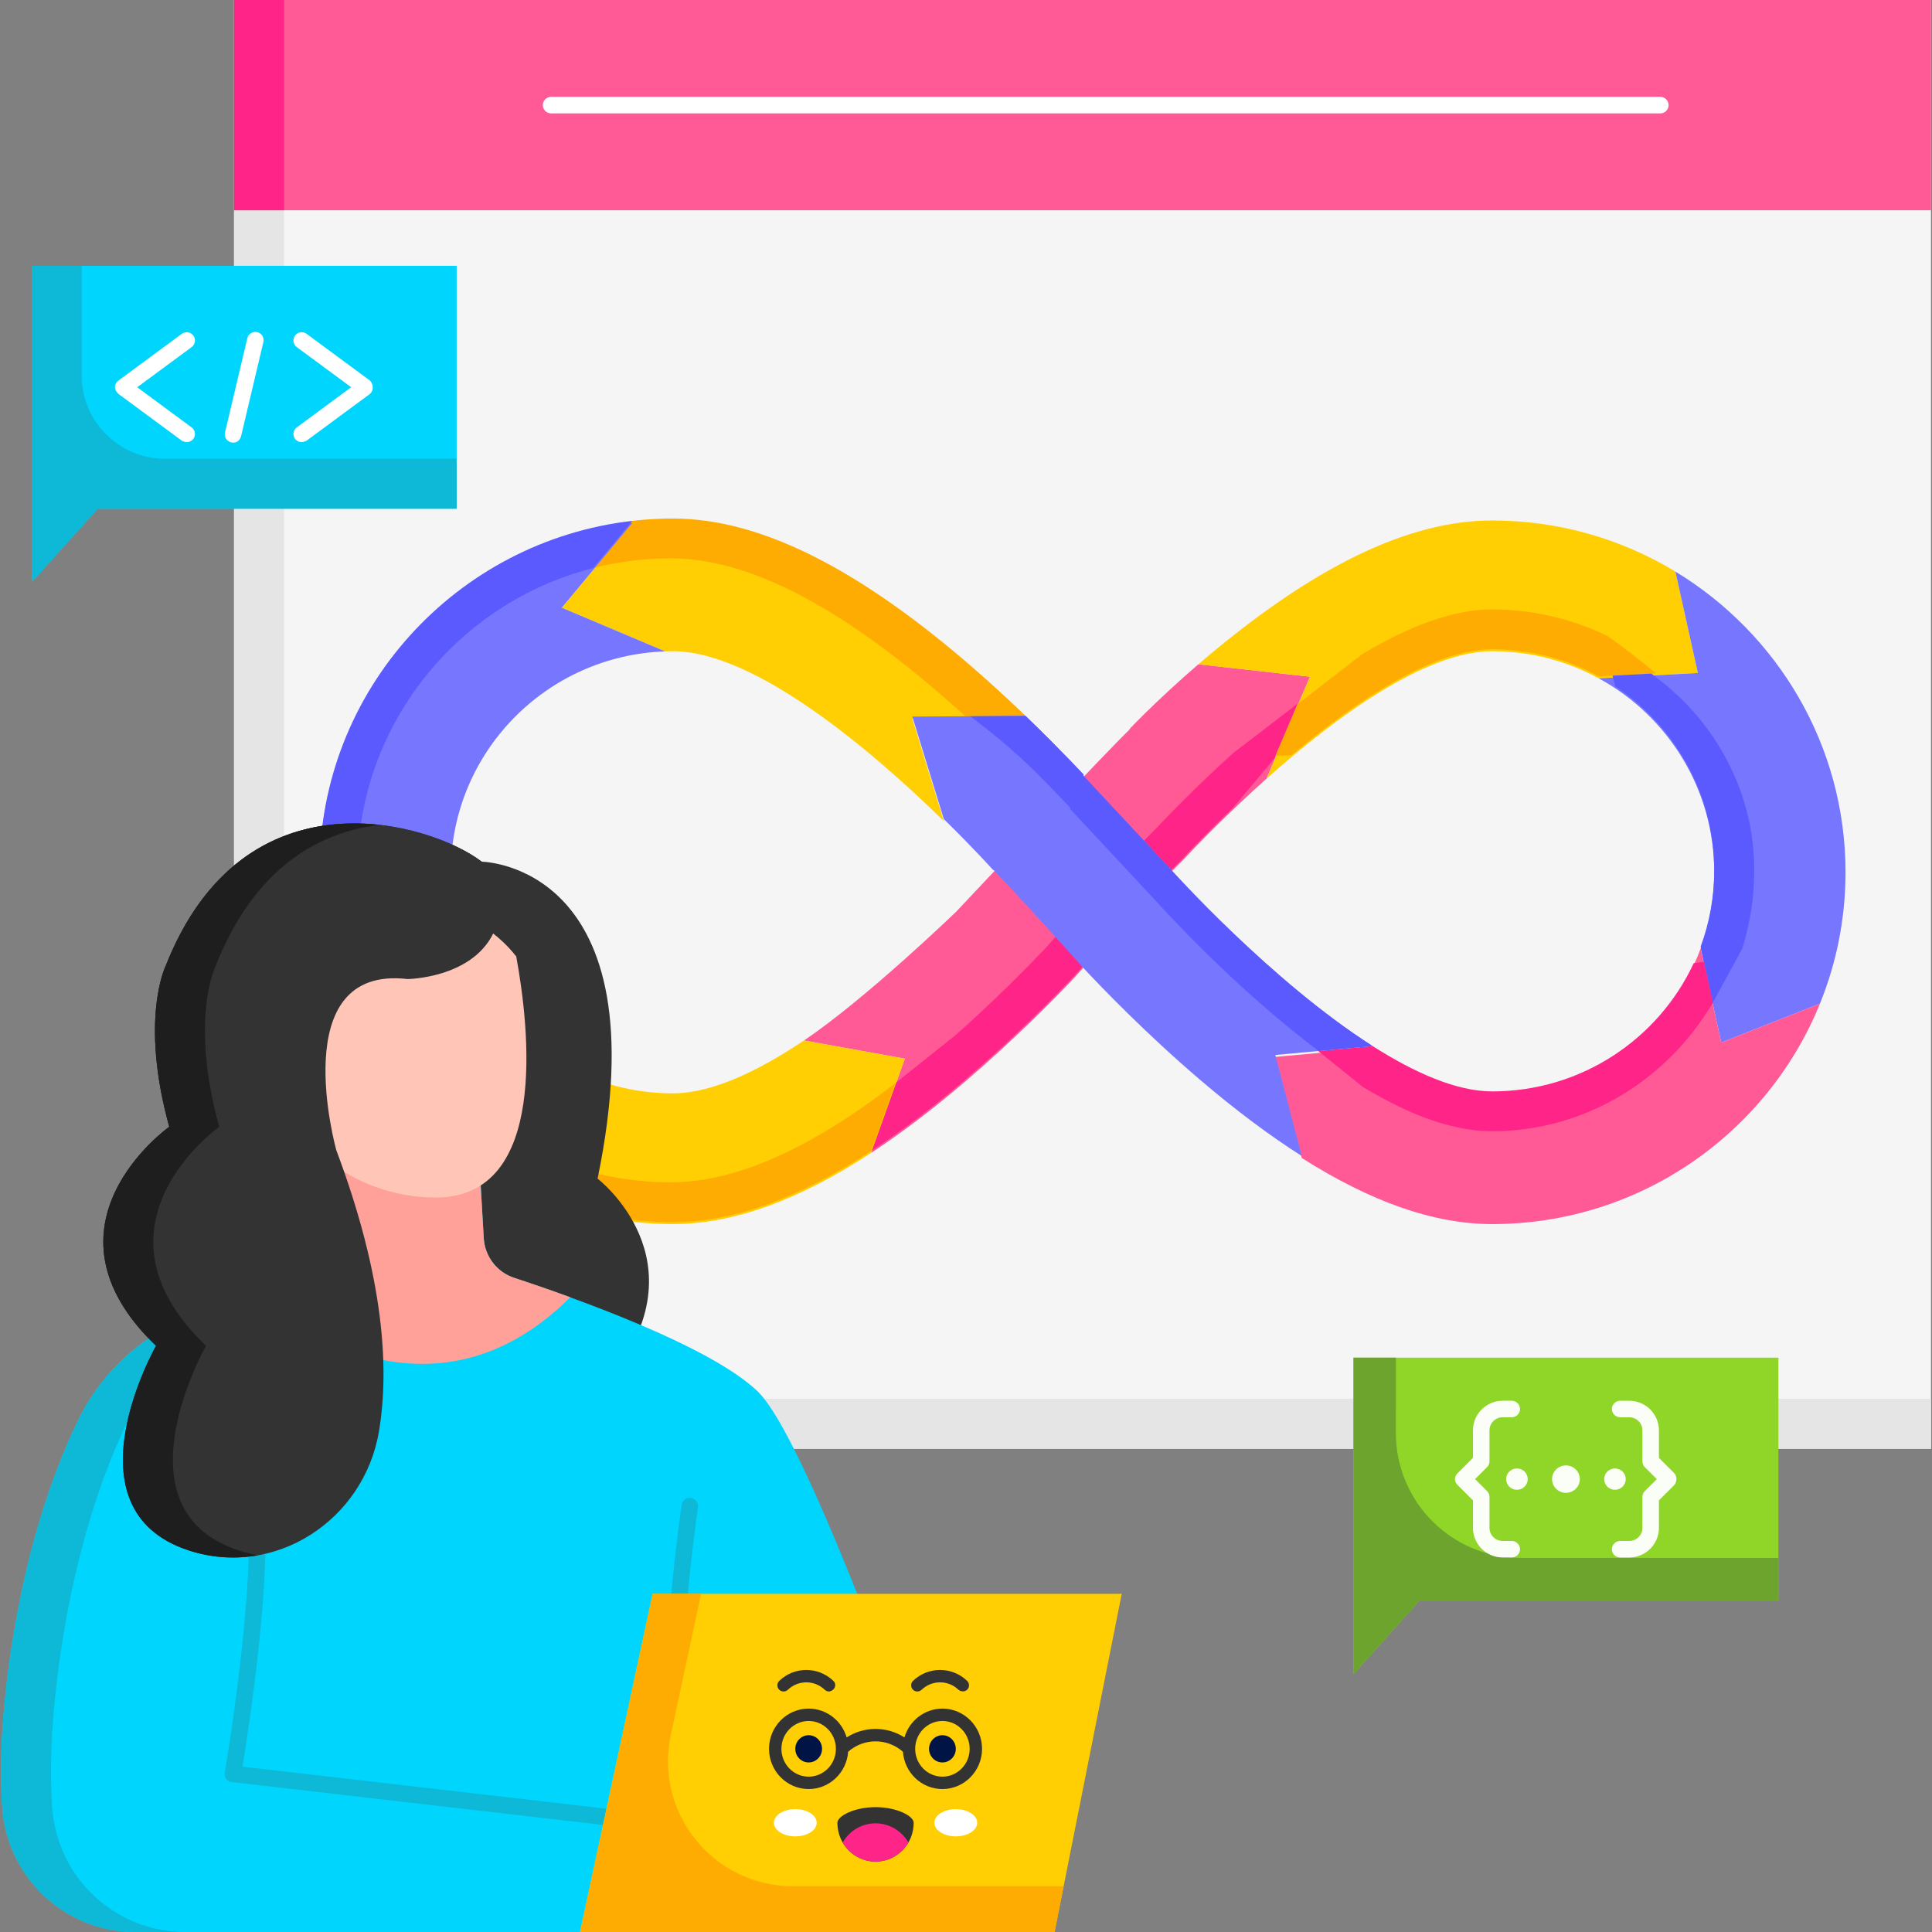 <svg id="Layer_1" enable-background="new 0 0 468 468" height="512" viewBox="0 0 468 468" width="512" xmlns="http://www.w3.org/2000/svg"><rect x="0" y="0" width="468" height="468" fill="#808080" stroke="none"/><g><g><g><g><path d="m56.695 0h411.063v350.94h-411.063z" fill="#f5f5f5"/><path d="m68.819 237.975v-237.975h-12.124v350.94h411.062v-12.103h-298.076c-55.705 0-100.862-45.158-100.862-100.862z" fill="#e5e5e5"/></g><path d="m56.695 0h411.063v50.935h-411.063z" fill="#ff5a96"/><path d="m402.192 27.467h-268.697c-1.104 0-2-.896-2-2s.896-2 2-2h268.697c1.104 0 2 .896 2 2s-.895 2-2 2z" fill="#fff"/><g><path d="m56.695 0h12.124v50.935h-12.124z" fill="#ff2488"/></g></g><g><g><g><path d="m286.372 208.524c3.718-3.957 11.186-11.661 20.42-19.899l10.535-24.7-27.042-3.01c-9.938 8.515-19.047 17.967-16.369 15.536-4.022 3.627-38.444 40.308-42.296 44.397 0 0-21.938 21.167-36.871 31.191l24.432 4.406-8.164 22.829c7.228-4.728 14.761-10.435 22.635-17.15 11.699-9.978 21.491-19.914 26.703-25.41l16.504-18.391c1.999-2.146 5.291-5.61 9.513-9.799z" fill="#ff5a96"/><path d="m314.345 170.445-15.631 11.973c-8.704 7.877-15.719 15.114-19.298 18.918-4.291 4.262-7.618 7.762-9.66 9.957l-16.532 18.42c-4.223 4.45-12.238 12.624-21.953 21.208l-14.381 11.461-5.871 16.419c7.228-4.728 14.761-10.435 22.635-17.15 11.699-9.978 21.491-19.914 26.703-25.41l16.504-18.391c1.998-2.146 5.291-5.61 9.512-9.8 2.55-2.713 6.863-7.189 12.299-12.39l9.97-11.844z" fill="#ff2488"/></g><g><path d="m161.137 157.792c.619-.021 1.236-.047 1.86-.047 20.428 0 49.475 25.321 65.629 41.141l-7.628-24.823 27.425-.179c-4.34-4.172-9.345-8.784-14.77-13.411-27.137-23.143-50.249-34.394-70.656-34.394-3.317 0-6.589.195-9.809.563l-17.101 20.569z" fill="#ffce03"/><path d="m162.486 135.253c17.998 0 39.049 10.492 64.356 32.075 2.43 2.072 4.778 4.147 7.018 6.179l14.564-.095c-4.34-4.172-9.345-8.784-14.77-13.411-27.137-23.144-50.249-34.394-70.656-34.394-3.317 0-6.588.195-9.808.563l-9.503 11.431c6.012-1.532 12.312-2.348 18.799-2.348z" fill="#feac01"/></g><g><path d="m109.675 218.274c-.299-2.285-.469-4.61-.469-6.975 0-28.956 23.086-52.529 51.931-53.507l-25.049-10.581 17.101-20.569c-42.596 4.861-75.789 40.969-75.789 84.657 0 5.86.598 11.583 1.734 17.114l22.801 15.1z" fill="#7676ff"/><path d="m86.575 210.826c0-35.213 24.317-64.876 57.11-73.226l9.503-11.431c-42.596 4.861-75.789 40.969-75.789 84.657 0 5.86.598 11.584 1.735 17.114l11.655 7.719c-2.727-7.782-4.214-16.137-4.214-24.833z" fill="#5a5aff"/></g><g><path d="m194.751 252.039c-11.01 7.39-22.304 12.812-31.754 12.812-27.331 0-49.886-20.299-53.322-46.578l-7.741 25.238-22.801-15.1c7.98 38.817 42.55 68.106 83.863 68.106 14.486 0 30.337-5.676 48.021-17.244l8.164-22.829z" fill="#ffce03"/><path d="m90.789 235.658-11.655-7.719c7.98 38.817 42.55 68.106 83.863 68.106 14.486 0 30.337-5.676 48.022-17.244l5.861-16.39c-20.939 16.117-38.812 23.988-54.394 23.988-33.123 0-61.355-21.232-71.697-50.741z" fill="#feac01"/></g><g><path d="m306.792 188.625c16.372-14.606 38.286-30.88 54.663-30.88 9.361 0 18.16 2.384 25.826 6.571l24.001-1.29-5.436-24.567c-12.951-7.853-28.15-12.38-44.392-12.38-20.408 0-43.52 11.251-70.656 34.394-.173.148-.341.295-.513.442l27.042 3.01z" fill="#ffce03"/><path d="m361.456 157.272c9.36 0 18.16 2.385 25.826 6.571l13.814-.742c-6.114-5.143-11.703-9.032-11.703-9.032-8.652-4.222-18.251-6.443-27.937-6.443-8.972 0-19.5 3.634-31.479 10.846l-15.702 12.138-5.313 12.457 3.798-.088c15.465-13.022 34.237-25.707 48.696-25.707z" fill="#feac01"/></g><g><path d="m405.847 138.459 5.436 24.567-24.001 1.29c16.664 9.099 27.964 26.725 27.964 46.983 0 6.488-1.16 12.707-3.283 18.462l4.975 22.792 23.92-9.433c3.992-9.837 6.196-20.577 6.196-31.822-.001-30.82-16.521-57.871-41.207-72.839z" fill="#7676ff"/><path d="m424.932 210.826c0-.593-.008-1.184-.025-1.774-.491-17.473-9.157-33.719-23.021-44.438l-1.881-1.454-9.375.504.622 2.584c14.46 9.599 23.993 25.977 23.993 44.578 0 6.488-1.16 12.707-3.284 18.462l2.958 13.553 7.081-12.983c1.947-6.14 2.932-12.528 2.932-19.032z" fill="#5a5aff"/></g><g><path d="m411.963 229.761 4.975 22.792 23.92-9.433c-12.69 31.273-43.497 53.398-79.402 53.398-13.966 0-29.198-5.272-46.12-16.015l-6.404-24.48 23.556-2.161c10.112 6.441 20.313 10.989 28.967 10.989 23.191.001 42.953-14.61 50.508-35.09z" fill="#ff5a96"/><path d="m361.456 274.025c.633 0 1.264-.009 1.893-.028 20.212-.605 38.73-11.438 49.787-28.3l1.807-2.756-2.175-9.965-2.489.343c-8.538 18.338-27.186 31.06-48.823 31.06-8.654 0-18.855-4.548-28.967-10.989l-13.166 1.208 10.813 8.695c11.976 7.217 22.247 10.732 31.32 10.732z" fill="#ff2488"/></g><g><path d="m332.488 253.389c-24.601-15.67-48.678-42.564-48.678-42.564l-21.439-22.999.15-.159c-1.794-1.914-4.546-4.789-7.91-8.165l-.003-.003c-1.891-1.898-3.974-3.953-6.193-6.088l-27.416.179 7.628 24.823c-.003-.003-.006-.005-.008-.008 7.156 7.007 11.775 12.143 12.007 12.401l.066-.07c8.95 9.405 21.535 23.516 21.535 23.516 4.447 4.777 15.283 16.065 28.573 27.399 8.566 7.306 16.731 13.423 24.536 18.379l-6.404-24.48z" fill="#7676ff"/><path d="m251.322 187.481.057.057.003.004c3.364 3.376 6.117 6.252 7.91 8.165l-.15.159 21.439 22.999s18.04 20.144 38.844 35.724l13.064-1.199c-24.602-15.67-48.679-42.564-48.679-42.564l-21.439-22.999.15-.159c-1.793-1.914-4.546-4.789-7.91-8.165l-.003-.004c-1.891-1.898-3.974-3.953-6.193-6.088l-13.356.088 4.325 3.395c4.187 3.288 8.181 6.818 11.938 10.587z" fill="#5a5aff"/></g></g></g></g><g><path d="m125.056 231.704s-2.009-2.792-5.581-5.583c-5.364 10.896-20.765 11.039-20.765 11.039-29.794-3.453-17.249 41.442-17.249 41.442 11.577 30.821 12.884 52.807 10.348 68.054-3.602 21.655-25.277 35.727-46.119 28.901-30.413-9.961-7.892-49.548-7.892-49.548-30.491-29.198 3.206-53.058 3.206-53.058-7.213-26.058-.91-38.869-.91-38.869 19.056-48.543 64.439-34.723 76.604-25.348 0 0 43.789.478 28.061 76.775 0 0 25.852 19.779 3.047 48.349l-35.811 12.375-18.492-76.935" fill="#333"/><g><g><path d="m117.184 299.945-.761-13.144-36.516-27.886.051 38.789c.006 4.882-3.256 9.187-7.97 10.42-13.603 3.556-25.648 9.781-33.874 14.773-8.253 5.008-14.867 12.287-19.096 20.96-5.905 12.111-13.614 32.754-17.303 62.979-1.553 12.722-1.757 22.911-1.173 31.049 1.217 16.955 15.228 30.115 32.189 30.115h204.801c-2.775-7.648-39.579-117.206-54.07-131.022-11.572-11.033-44.44-22.665-58.889-27.415-4.203-1.381-7.132-5.193-7.389-9.618z" fill="#00d5fe"/><path d="m12.646 437.885c-.584-8.138-.38-18.328 1.173-31.049 3.689-30.225 11.398-50.868 17.303-62.979 4.229-8.673 10.843-15.952 19.096-20.96 8.226-4.992 20.271-11.217 33.874-14.773 4.713-1.232 7.976-5.537 7.969-10.42l-.039-29.537-12.116-9.252.051 38.789c.007 4.882-3.256 9.187-7.969 10.42-13.603 3.556-25.648 9.781-33.874 14.773-8.253 5.008-14.867 12.287-19.096 20.96-5.905 12.111-13.614 32.754-17.303 62.979-1.553 12.722-1.757 22.911-1.173 31.049 1.217 16.955 15.229 30.115 32.189 30.115h12.103c-16.96 0-30.971-13.16-32.188-30.115z" fill="#0db9d6"/><path d="m138.141 314.242c-5.232-1.925-9.966-3.529-13.567-4.704-4.205-1.373-7.135-5.194-7.392-9.619l-.76-13.117-36.516-27.886.051 38.79c.006 4.892-3.274 9.189-7.996 10.426-4.465 1.169-8.762 2.625-12.811 4.23 11.048 9.375 46.431 34.319 78.991 1.88z" fill="#ffa099"/><g fill="#0db9d6"><path d="m178.932 445.855c-.077 0-.154-.004-.232-.013l-122.5-14.16c-1.747-.14-1.834-1.782-1.742-2.323.079-.462 7.854-46.423 5.35-65.61-.143-1.095.629-2.099 1.725-2.242 1.095-.139 2.099.629 2.242 1.725 2.301 17.623-3.503 55.341-5.028 64.718l120.412 13.918c1.098.127 1.884 1.119 1.757 2.216-.118 1.02-.983 1.771-1.984 1.771z"/><path d="m164.468 425.664c-.967 0-1.817-.704-1.973-1.689-2.863-18.181 1.28-50.084 2.619-59.429.156-1.094 1.174-1.852 2.263-1.696 1.094.157 1.854 1.17 1.696 2.264-1.318 9.205-5.403 40.61-2.627 58.24.172 1.091-.573 2.115-1.664 2.287-.105.015-.211.023-.314.023z"/></g></g><path d="m140.506 468 17.586-81.916h113.631l-16.268 81.916z" fill="#ffce03"/><g><path d="m169.83 386.084h-11.739l-17.585 81.916h114.949l2.203-11.095h-65.588c-19.269 0-33.629-17.77-29.585-36.61z" fill="#feac01"/></g><g><g><g><path d="m232.189 409.325c-2.509-2.402-6.436-2.4-8.942 0-.598.572-1.549.552-2.12-.046-.573-.599-.553-1.548.046-2.121 3.671-3.515 9.422-3.514 13.091 0 .599.573.636 1.539.046 2.121-.779.768-1.831.324-2.121.046z" fill="#333"/><ellipse cx="228.289" cy="423.629" fill="#001445" rx="3.24" ry="3.297"/></g><g><path d="m200.824 409.741c-.373 0-.747-.138-1.037-.417-2.508-2.402-6.435-2.4-8.942 0-.597.572-1.549.552-2.12-.046-.573-.599-.553-1.548.046-2.121 3.671-3.515 9.41-3.501 13.091 0 .951.906.343 2.391-1.038 2.584z" fill="#333"/><path d="m228.289 413.886c-4.346 0-8.022 2.949-9.201 6.977-4.278-2.738-9.723-2.738-14.001-.001-1.179-4.027-4.854-6.976-9.2-6.976-5.294 0-9.601 4.371-9.601 9.744s4.307 9.744 9.601 9.744c5.06 0 9.208-3.996 9.565-9.04 3.823-3.356 9.448-3.356 13.271 0 .358 5.044 4.505 9.04 9.565 9.04 5.294 0 9.601-4.371 9.601-9.744s-4.306-9.744-9.6-9.744zm-32.402 16.487c-3.64 0-6.601-3.025-6.601-6.744s2.961-6.744 6.601-6.744 6.601 3.025 6.601 6.744-2.962 6.744-6.601 6.744zm32.402 0c-3.64 0-6.601-3.025-6.601-6.744s2.961-6.744 6.601-6.744 6.601 3.025 6.601 6.744-2.961 6.744-6.601 6.744z" fill="#333"/><ellipse cx="195.887" cy="423.629" fill="#001445" rx="3.24" ry="3.297"/></g></g><g><path d="m212.088 437.757c-5.104 0-9.241 2.127-9.241 3.785 0 5.194 4.137 9.405 9.241 9.405s9.241-4.211 9.241-9.405c0-1.658-4.137-3.785-9.241-3.785z" fill="#333"/><path d="m212.088 450.947c3.392 0 6.348-1.865 7.956-4.636-1.608-2.771-4.565-4.635-7.956-4.635s-6.348 1.863-7.956 4.635c1.608 2.771 4.564 4.636 7.956 4.636z" fill="#ff2488"/></g><g fill="#fff"><ellipse cx="192.646" cy="441.538" rx="5.184" ry="3.297"/><ellipse cx="231.529" cy="441.538" rx="5.184" ry="3.297"/></g></g></g><path d="m67.871 252.384s5.313-7.309 4.541-17.255c-.373-4.803 2.451-9.01 6.848-10.954 31.45-13.907 45.795 7.53 45.795 7.53 3.205 17.416 7.823 58.27-19.358 58.377-15.766.062-28.26-8.448-35-17.85 0 0-22.685 2.696-21.371-17.283s18.545-2.565 18.545-2.565z" fill="#ffc5b7"/><path d="m125.056 231.704s-2.009-2.792-5.581-5.583c-5.364 10.896-20.765 11.039-20.765 11.039-29.794-3.453-17.249 41.442-17.249 41.442 11.577 30.821 12.884 52.807 10.348 68.054-3.602 21.655-25.277 35.727-46.119 28.901-30.413-9.961-7.892-49.548-7.892-49.548-30.491-29.198 3.206-53.058 3.206-53.058-7.213-26.058-.91-38.869-.91-38.869 19.056-48.543 64.439-34.723 76.604-25.348" fill="#333"/><path d="m49.902 326.008c-30.491-29.198 3.206-53.058 3.206-53.058-7.213-26.058-.91-38.869-.91-38.869 9.29-23.664 24.835-32.504 39.739-34.268-17.905-2.003-39.976 4.042-51.843 34.268 0 0-6.303 12.811.91 38.869 0 0-33.696 23.86-3.206 53.058 0 0-22.521 39.586 7.892 49.548 5.682 1.861 11.423 2.159 16.846 1.183-1.58-.283-3.164-.666-4.742-1.183-30.413-9.961-7.892-49.548-7.892-49.548z" fill="#1e1e1e"/></g><g><path d="m110.621 64.386h-102.939v76.655l15.995-17.818h86.944z" fill="#00d5fe"/><path d="m110.621 111.119h-70.664c-11.141 0-20.172-9.032-20.172-20.172v-26.561h-12.103v76.655l15.996-17.818h86.944v-12.104z" fill="#0db9d6"/><g fill="#fff"><path d="m44.032 106.742-15.352-11.328c-1.596-1.609-.511-2.842 0-3.219l15.353-11.328c.89-.657 2.141-.466 2.797.422.656.889.467 2.141-.422 2.797l-13.172 9.719 13.172 9.719c.889.656 1.078 1.908.422 2.797-.393.531-1.455 1.195-2.798.421z"/><path d="m71.474 106.32c-.656-.889-.467-2.141.422-2.797l13.172-9.719-13.172-9.719c-.889-.656-1.078-1.908-.422-2.797s1.907-1.078 2.797-.422l15.353 11.328c.511.377 1.21 2.097 0 3.219l-15.353 11.329c-1.396.758-2.405.11-2.797-.422z"/><path d="m55.988 107.153c-1.075-.255-1.74-1.333-1.485-2.408l5.404-22.805c.255-1.076 1.335-1.738 2.407-1.485 1.075.255 1.74 1.333 1.485 2.408l-5.404 22.805c-.624 1.957-2.251 1.521-2.407 1.485z"/></g></g><g><path d="m430.799 328.878h-102.94v76.655l15.996-17.818h86.944z" fill="#90d628"/><path d="m338.132 347.111.005-18.233h-10.277v76.655l15.996-17.818h86.944v-10.338h-62.41c-16.714 0-30.263-13.552-30.258-30.266z" fill="#6ca42e"/><g fill="#fff" opacity=".96"><path d="m366.202 377.28h-2.208c-3.964 0-7.188-3.22-7.188-7.178v-6.662l-3.737-3.729c-1.193-1.295-.376-2.456 0-2.832l3.737-3.728v-6.662c0-3.958 3.225-7.178 7.188-7.178h2.208c1.104 0 2 .896 2 2s-.896 2-2 2h-2.208c-1.758 0-3.188 1.425-3.188 3.178v7.491c0 .531-.211 1.041-.587 1.416l-2.905 2.898 2.905 2.899c.376.375.587.884.587 1.416v7.491c0 1.752 1.431 3.178 3.188 3.178h2.208c1.104 0 2 .896 2 2s-.895 2.002-2 2.002z"/><path d="m394.664 377.28h-2.208c-1.104 0-2-.896-2-2s.896-2 2-2h2.208c1.758 0 3.188-1.425 3.188-3.178v-7.491c0-.531.211-1.041.587-1.416l2.905-2.899-2.905-2.898c-.376-.375-.587-.885-.587-1.416v-7.491c0-1.752-1.431-3.178-3.188-3.178h-2.208c-1.104 0-2-.896-2-2s.896-2 2-2h2.208c3.964 0 7.188 3.22 7.188 7.178v6.662l3.737 3.728c.376.375.91 1.682 0 2.832l-3.737 3.729v6.662c.001 3.957-3.224 7.176-7.188 7.176z"/><ellipse cx="379.329" cy="358.297" rx="3.363" ry="3.323"/><ellipse cx="367.457" cy="358.297" rx="2.615" ry="2.584"/><ellipse cx="391.201" cy="358.297" rx="2.615" ry="2.584"/></g></g></g></svg>